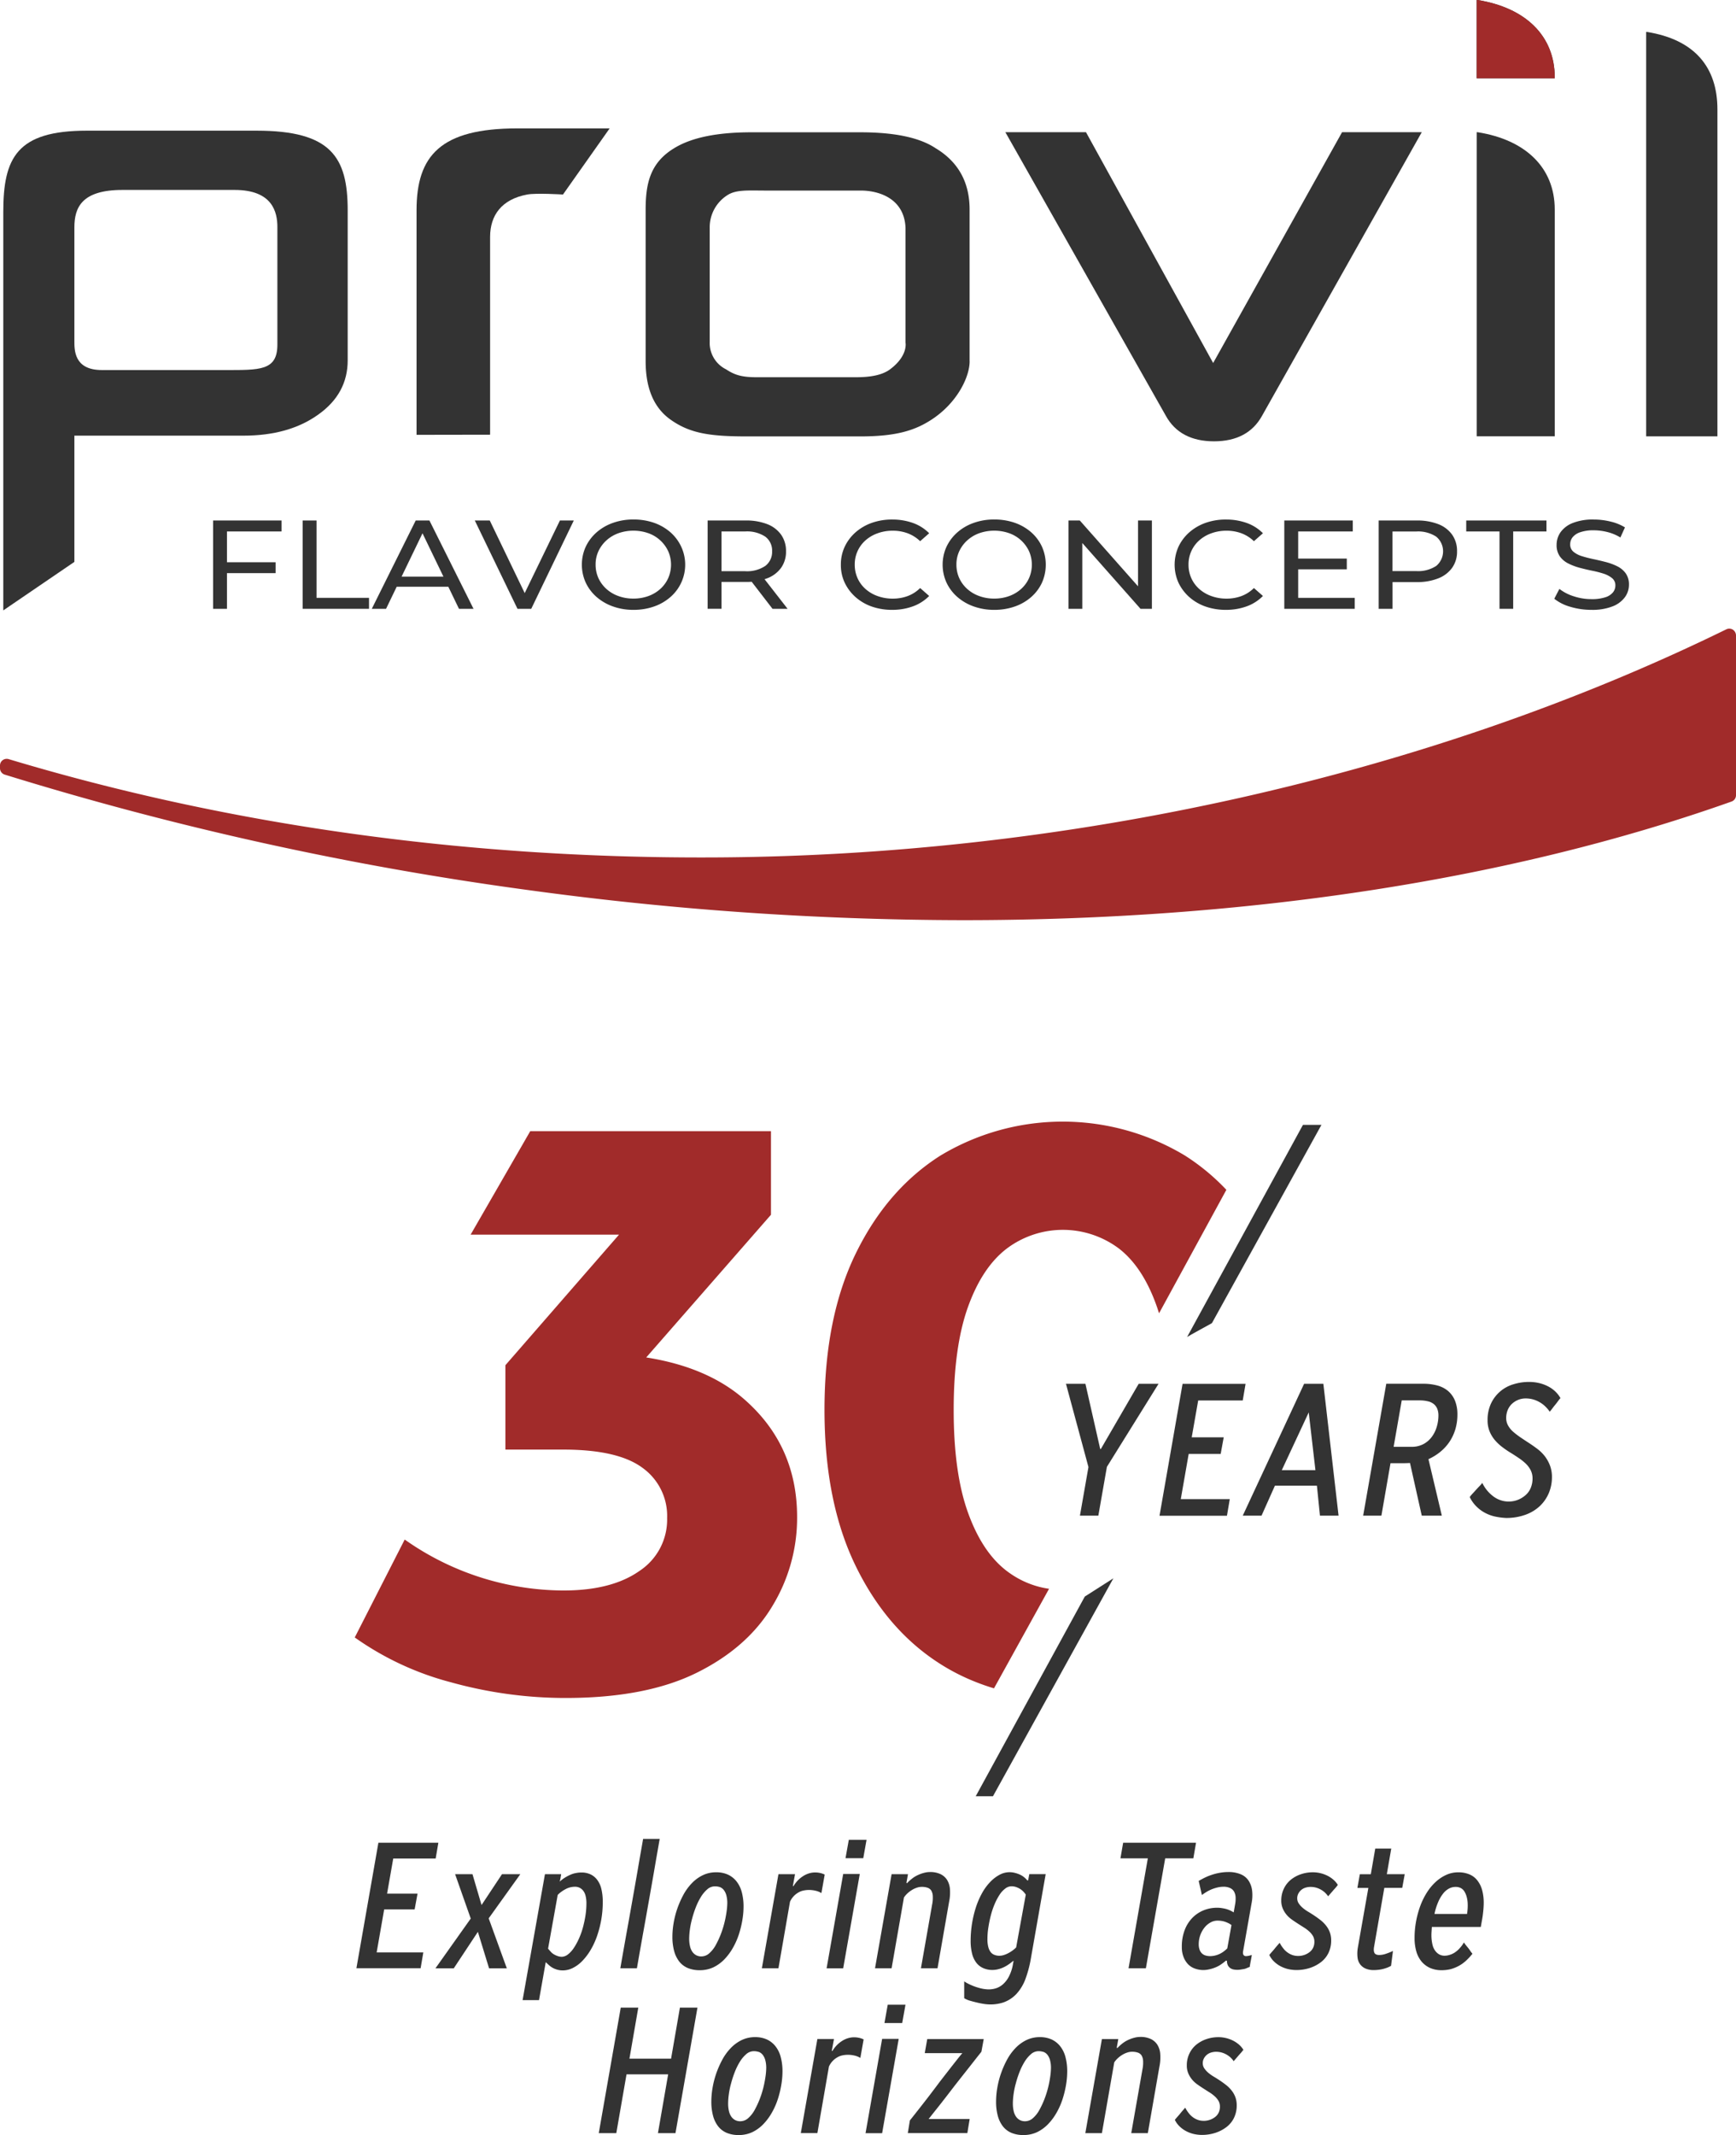 <?xml version="1.0" encoding="UTF-8"?> <svg xmlns="http://www.w3.org/2000/svg" width="417.76" height="513.69" viewBox="0 0 417.76 513.69"><g id="logo_30_years-02" data-name="logo 30 years-02" transform="translate(-93.2 -73.98)"><g id="Group_10" data-name="Group 10"><path id="Path_1" data-name="Path 1" d="M311.11,156.43V128.8c-.3-7.19-6.59-8.97-10.74-8.97H277.59c-4.32,0-7.24-.27-9.35,1.11a9.137,9.137,0,0,0-4.25,7.86v27.41a7.077,7.077,0,0,0,3.91,6.62c1.98,1.29,3.63,1.91,7.3,1.91h24.05c3.57,0,6.34-.55,8.15-1.91C311.77,159.56,311.11,156.43,311.11,156.43Zm15.43,4.46c0,3.77-2.97,9.98-9.09,14-3.99,2.62-8.49,4.09-17.18,4.09H272.76c-9.08,0-13.73-.84-18.27-4.09-4.47-3.21-5.92-8.42-5.92-14V124.4c0-6.36,1.14-11.29,6.86-14.76,4.16-2.56,10.32-3.83,18.58-3.83h26.25q12.36,0,18.09,3.83c5.47,3.28,8.18,8.22,8.18,14.77v36.48Z" fill="#333"></path><path id="Path_2" data-name="Path 2" d="M396.91,174.01c-2.26,4.09-6.13,6.15-11.57,6.15s-9.34-2.06-11.59-6.15l-38.61-68.22h19.4l30.6,55.53,31.02-55.53h19.18Zm70.43,4.31v.64H448.56V105.79h.21c11.57,1.81,18.57,8.57,18.57,18.58Zm0-85.51H448.56V73.98h.21c11.57,1.86,18.57,8.64,18.57,18.61Zm39.15,61.45v24.71H489.34V81.67h.22c11.59,1.86,16.93,8.64,16.93,18.61Z" fill="#333"></path><path id="Path_3" data-name="Path 3" d="M193.44,124.57V178.6l17.7-.03V130.99c0-5.2,2.76-9.06,8.94-10.21,2.17-.4,8.6,0,8.6,0l11.23-15.91H217.73C199.21,104.87,193.44,111.42,193.44,124.57Z" fill="#333"></path><path id="Path_4" data-name="Path 4" d="M448.77,73.98h-.21V92.81h18.78V92.6C467.34,82.62,460.34,75.84,448.77,73.98Z" fill="#a12b2a"></path><path id="Path_5" data-name="Path 5" d="M510.19,225.47a1.613,1.613,0,0,0-1.55-.08c-71.82,35.16-158.73,54.66-244.73,54.89-59.13.19-115.91-7.81-168.64-23.66a1.639,1.639,0,0,0-1.42.25,1.6,1.6,0,0,0-.65,1.29v.66a1.608,1.608,0,0,0,1.13,1.53,778.139,778.139,0,0,0,125.7,27.74,778.059,778.059,0,0,0,104.96,7.28c68.15,0,131.67-9.65,184.9-28.54a1.606,1.606,0,0,0,1.07-1.51V226.84A1.678,1.678,0,0,0,510.19,225.47Z" fill="#a12b2a"></path><path id="Path_6" data-name="Path 6" d="M154.97,105.42H114.09c-16.85,0-20.1,6.52-20.1,19.57v95.85l17.11-11.67V178.8h40.68q10.965,0,18.03-5.09c4.73-3.36,7.06-7.71,7.06-13.03V124.57C176.86,111.82,172.92,105.42,154.97,105.42Zm4.98,23.19v28.28c0,6.34-4.26,6.12-12.73,6.12H117.68c-6.7,0-6.58-4.88-6.58-7.03V128.69c0-4.73,1.72-9.01,11.55-9.01h27.01C158.81,119.68,159.95,125.04,159.95,128.61Z" fill="#333"></path><g id="Group_1" data-name="Group 1"><path id="Path_7" data-name="Path 7" d="M147.82,220.46h-3.34V199.21h16.48v2.64H147.82Zm-.34-11.2h12.04v2.61H147.48Z" fill="#333"></path><path id="Path_8" data-name="Path 8" d="M166.03,220.46V199.21h3.34v18.61H182v2.64Z" fill="#333"></path><path id="Path_9" data-name="Path 9" d="M182.67,220.46l10.57-21.25h3.3l10.61,21.25h-3.5l-9.44-19.55h1.33l-9.44,19.55Zm4.51-5.31.9-2.43h13.14l.97,2.43Z" fill="#333"></path><path id="Path_10" data-name="Path 10" d="M217.73,220.46l-10.27-21.25h3.6l9.44,19.61h-2.07l9.51-19.61h3.34l-10.24,21.25Z" fill="#333"></path><path id="Path_11" data-name="Path 11" d="M245.65,220.71a14.443,14.443,0,0,1-4.95-.82,12.132,12.132,0,0,1-3.95-2.29,10.55,10.55,0,0,1-2.6-3.45,10.452,10.452,0,0,1,0-8.62,10.655,10.655,0,0,1,2.6-3.45,11.909,11.909,0,0,1,3.94-2.29,14.437,14.437,0,0,1,4.97-.82,14.878,14.878,0,0,1,4.94.8,12.092,12.092,0,0,1,3.94,2.28,10.558,10.558,0,0,1,2.59,3.46,10.294,10.294,0,0,1-2.59,12.11,11.888,11.888,0,0,1-3.94,2.28A14.728,14.728,0,0,1,245.65,220.71Zm-.04-2.71a10.3,10.3,0,0,0,3.62-.61,8.691,8.691,0,0,0,2.87-1.71,7.867,7.867,0,0,0,1.9-2.6,8.059,8.059,0,0,0,0-6.48,8.326,8.326,0,0,0-4.77-4.33,10.957,10.957,0,0,0-7.21,0,8.7,8.7,0,0,0-2.89,1.73,8.138,8.138,0,0,0-1.92,2.6,7.511,7.511,0,0,0-.68,3.23,7.786,7.786,0,0,0,.68,3.25,8.03,8.03,0,0,0,1.92,2.6,8.617,8.617,0,0,0,2.89,1.71A10.252,10.252,0,0,0,245.61,218Z" fill="#333"></path><path id="Path_12" data-name="Path 12" d="M263.49,220.46V199.21h9.11a13.876,13.876,0,0,1,5.24.88,7.322,7.322,0,0,1,3.34,2.55,6.752,6.752,0,0,1,1.17,3.98,6.668,6.668,0,0,1-1.17,3.96,7.288,7.288,0,0,1-3.34,2.53,13.876,13.876,0,0,1-5.24.88h-7.27l1.5-1.4v7.86h-3.34Zm3.34-7.56-1.5-1.49h7.17a7.906,7.906,0,0,0,4.85-1.26,4.2,4.2,0,0,0,1.65-3.54,4.147,4.147,0,0,0-1.65-3.52,7.979,7.979,0,0,0-4.85-1.24h-7.17l1.5-1.52Zm12.27,7.56-5.94-7.71h3.57l6,7.71Z" fill="#333"></path><path id="Path_13" data-name="Path 13" d="M307.89,220.71a14.674,14.674,0,0,1-4.92-.8,11.8,11.8,0,0,1-3.9-2.28,10.876,10.876,0,0,1-2.59-3.44,9.885,9.885,0,0,1-.93-4.34,10.027,10.027,0,0,1,.93-4.34,10.655,10.655,0,0,1,2.6-3.45,12,12,0,0,1,3.92-2.28,14.428,14.428,0,0,1,4.92-.8,14.635,14.635,0,0,1,4.99.83,10.4,10.4,0,0,1,3.89,2.47l-2.17,1.91a8.829,8.829,0,0,0-3-1.9,10.224,10.224,0,0,0-3.57-.62,10.552,10.552,0,0,0-3.65.61,8.8,8.8,0,0,0-2.92,1.7,7.682,7.682,0,0,0-2.6,5.86,7.866,7.866,0,0,0,.68,3.26,7.688,7.688,0,0,0,1.92,2.6,8.8,8.8,0,0,0,2.92,1.7,10.552,10.552,0,0,0,3.65.61,10.224,10.224,0,0,0,3.57-.62,8.478,8.478,0,0,0,3-1.93l2.17,1.91a10.492,10.492,0,0,1-3.89,2.49A14.45,14.45,0,0,1,307.89,220.71Z" fill="#333"></path><path id="Path_14" data-name="Path 14" d="M332.47,220.71a14.443,14.443,0,0,1-4.95-.82,12.132,12.132,0,0,1-3.95-2.29,10.55,10.55,0,0,1-2.6-3.45,10.452,10.452,0,0,1,0-8.62,10.655,10.655,0,0,1,2.6-3.45,11.909,11.909,0,0,1,3.94-2.29,14.437,14.437,0,0,1,4.97-.82,14.878,14.878,0,0,1,4.94.8,12.092,12.092,0,0,1,3.94,2.28,10.392,10.392,0,0,1,2.58,3.46,10.673,10.673,0,0,1,0,8.67,10.419,10.419,0,0,1-2.58,3.44,11.888,11.888,0,0,1-3.94,2.28A14.686,14.686,0,0,1,332.47,220.71Zm-.03-2.71a10.3,10.3,0,0,0,3.62-.61,8.691,8.691,0,0,0,2.87-1.71,7.867,7.867,0,0,0,1.9-2.6,8.059,8.059,0,0,0,0-6.48,8.326,8.326,0,0,0-4.77-4.33,10.957,10.957,0,0,0-7.21,0,8.7,8.7,0,0,0-2.89,1.73,8.138,8.138,0,0,0-1.92,2.6,7.511,7.511,0,0,0-.68,3.23,7.786,7.786,0,0,0,.68,3.25,7.888,7.888,0,0,0,1.92,2.6,8.617,8.617,0,0,0,2.89,1.71A10.213,10.213,0,0,0,332.44,218Z" fill="#333"></path><path id="Path_15" data-name="Path 15" d="M350.32,220.46V199.21h2.73l15.44,17.45h-1.43V199.21h3.34v21.25h-2.74l-15.44-17.45h1.43v17.45Z" fill="#333"></path><path id="Path_16" data-name="Path 16" d="M388.21,220.71a14.674,14.674,0,0,1-4.92-.8,11.8,11.8,0,0,1-3.9-2.28,10.876,10.876,0,0,1-2.59-3.44,10.592,10.592,0,0,1,0-8.68,10.655,10.655,0,0,1,2.6-3.45,12,12,0,0,1,3.92-2.28,14.428,14.428,0,0,1,4.92-.8,14.635,14.635,0,0,1,4.99.83,10.4,10.4,0,0,1,3.89,2.47l-2.17,1.91a8.829,8.829,0,0,0-3-1.9,10.224,10.224,0,0,0-3.57-.62,10.552,10.552,0,0,0-3.65.61,8.8,8.8,0,0,0-2.92,1.7,7.682,7.682,0,0,0-2.6,5.86,7.866,7.866,0,0,0,.68,3.26,7.688,7.688,0,0,0,1.92,2.6,8.8,8.8,0,0,0,2.92,1.7,10.552,10.552,0,0,0,3.65.61,10.224,10.224,0,0,0,3.57-.62,8.478,8.478,0,0,0,3-1.93l2.17,1.91a10.492,10.492,0,0,1-3.89,2.49A14.45,14.45,0,0,1,388.21,220.71Z" fill="#333"></path><path id="Path_17" data-name="Path 17" d="M405.59,217.82H419.2v2.64H402.26V199.21h16.48v2.64H405.6v15.97Zm-.3-9.44H417.3v2.58H405.29Z" fill="#333"></path><path id="Path_18" data-name="Path 18" d="M424.97,220.46V199.21h9.11a13.876,13.876,0,0,1,5.24.88,7.322,7.322,0,0,1,3.34,2.55,6.752,6.752,0,0,1,1.17,3.98,6.668,6.668,0,0,1-1.17,3.96,7.46,7.46,0,0,1-3.34,2.55,13.665,13.665,0,0,1-5.24.9h-7.27l1.5-1.43v7.86h-3.34Zm3.33-7.56-1.5-1.52h7.17a7.979,7.979,0,0,0,4.85-1.24,4.58,4.58,0,0,0,0-7.04,7.979,7.979,0,0,0-4.85-1.24H426.8l1.5-1.52Z" fill="#333"></path><path id="Path_19" data-name="Path 19" d="M454.05,220.46V201.85h-8.01v-2.64h19.31v2.64h-8.01v18.61Z" fill="#333"></path><path id="Path_20" data-name="Path 20" d="M476.17,220.71a17.522,17.522,0,0,1-5.1-.74,10.939,10.939,0,0,1-3.84-1.93l1.23-2.37a10.965,10.965,0,0,0,3.4,1.76,13.5,13.5,0,0,0,4.3.7,10.353,10.353,0,0,0,3.3-.43,3.865,3.865,0,0,0,1.87-1.17,2.622,2.622,0,0,0,.6-1.68,2.194,2.194,0,0,0-.78-1.76,6.173,6.173,0,0,0-2.03-1.08,24.368,24.368,0,0,0-2.75-.71c-1-.2-2.01-.44-3.02-.71a13.967,13.967,0,0,1-2.77-1.05,5.533,5.533,0,0,1-2.02-1.71,4.666,4.666,0,0,1-.77-2.78,5.246,5.246,0,0,1,.95-3.02,6.483,6.483,0,0,1,2.94-2.22,13.063,13.063,0,0,1,5.05-.83,16.79,16.79,0,0,1,4.04.49,11.724,11.724,0,0,1,3.47,1.4l-1.1,2.43a11.1,11.1,0,0,0-3.17-1.32,13.7,13.7,0,0,0-3.24-.41,9.592,9.592,0,0,0-3.24.46,3.932,3.932,0,0,0-1.85,1.21,2.713,2.713,0,0,0-.58,1.7,2.227,2.227,0,0,0,.78,1.79,5.8,5.8,0,0,0,2.03,1.06c.83.26,1.75.5,2.75.71s2.01.45,3.02.71a13.944,13.944,0,0,1,2.77,1.03,5.508,5.508,0,0,1,2.02,1.7,4.568,4.568,0,0,1,.77,2.73,5.08,5.08,0,0,1-.97,2.99,6.647,6.647,0,0,1-2.99,2.22A13.364,13.364,0,0,1,476.17,220.71Z" fill="#333"></path></g><g id="Group_5" data-name="Group 5"><g id="Group_4" data-name="Group 4"><g id="Group_3" data-name="Group 3"><g id="Group_2" data-name="Group 2"><path id="Path_21" data-name="Path 21" d="M272.34,410.68q-8.88-7.785-23.63-10.1l30.02-34.33V346.14H220.8l-14.35,24.9h35.71l-27.34,31.41v20.3h13.93q13.17,0,19.08,4.4a14.241,14.241,0,0,1,5.91,12.07,14.793,14.793,0,0,1-6.68,12.74q-6.675,4.7-18.31,4.69a66.612,66.612,0,0,1-38.16-12.26l-12.02,23.56a71.238,71.238,0,0,0,23.27,10.82,102.908,102.908,0,0,0,27.47,3.74q19.26,0,31.48-6.03t18.22-15.99a40.763,40.763,0,0,0,6.01-21.45Q285.035,421.79,272.34,410.68Z" fill="#a12b2a"></path></g><path id="Path_22" data-name="Path 22" d="M378.31,351.98a57.073,57.073,0,0,0-58.75,0q-12.87,8.145-20.41,23.56t-7.54,37.64q0,22.215,7.54,37.64t20.41,23.56a50.046,50.046,0,0,0,6.66,3.54c1.23.54,2.48,1.03,3.75,1.48.8.28,1.61.55,2.43.79l13.25-23.95a20.9,20.9,0,0,1-3.6-.83,21.834,21.834,0,0,1-3.7-1.59,22.984,22.984,0,0,1-2.87-1.86q-5.91-4.5-9.35-14.08t-3.43-24.71q0-15.12,3.43-24.71,3.435-9.57,9.35-14.08a22.483,22.483,0,0,1,26.99,0q5.82,4.5,9.16,14.08c.17.49.33.99.49,1.5l16.2-29.71A51.945,51.945,0,0,0,378.31,351.98Z" fill="#a12b2a"></path></g></g></g><g id="Group_6" data-name="Group 6"><path id="Path_23" data-name="Path 23" d="M378.86,395.68l.01-.03C378.83,395.68,378.82,395.7,378.86,395.68Z" fill="#333"></path><path id="Path_24" data-name="Path 24" d="M378.87,395.66c.45-.31,5.97-3.33,5.97-3.33l26.36-47.71h-4.45Z" fill="#333"></path><path id="Path_25" data-name="Path 25" d="M325.88,510.04l.01-.03C325.86,510.04,325.84,510.05,325.88,510.04Z" fill="#333"></path></g><g id="Group_7" data-name="Group 7"><path id="Path_26" data-name="Path 26" d="M361.13,453.72l-6.88,4.39L328,506.16h4.15Z" fill="#333"></path></g><g id="Group_8" data-name="Group 8"><path id="Path_27" data-name="Path 27" d="M184.26,517.34h14.43l-.65,3.8H187.83l-1.48,8.44h7.33l-.7,3.8h-7.33l-1.81,10.35h11.23l-.65,3.8H178.97Z" fill="#333"></path><path id="Path_28" data-name="Path 28" d="M208.2,538.78l-5.8,8.77h-4.41l8.49-11.97-3.76-10.67h4.18l2.18,7.42,4.92-7.42h4.41l-7.61,10.62,4.36,12.02h-4.27Z" fill="#333"></path><path id="Path_29" data-name="Path 29" d="M218.96,555.2l5.38-30.29h3.9a2.4,2.4,0,0,1-.05.33c-.03.15-.06.33-.09.53a4.232,4.232,0,0,1-.12.56,1.458,1.458,0,0,0-.07.35,7.841,7.841,0,0,1,1.28-.97,10.869,10.869,0,0,1,1.35-.7,5.787,5.787,0,0,1,1.32-.39,6.857,6.857,0,0,1,1.25-.12,5.093,5.093,0,0,1,2.13.42,4.308,4.308,0,0,1,1.62,1.28,5.771,5.771,0,0,1,1.04,2.2,12.987,12.987,0,0,1,.35,3.2,24.337,24.337,0,0,1-.37,4.31,25.228,25.228,0,0,1-1.02,3.92,18.345,18.345,0,0,1-1.55,3.34,14.176,14.176,0,0,1-1.97,2.6,8.435,8.435,0,0,1-2.27,1.69,5.442,5.442,0,0,1-2.46.6,4.911,4.911,0,0,1-1.16-.14,5.075,5.075,0,0,1-1.07-.39,4.61,4.61,0,0,1-.95-.63c-.29-.25-.6-.53-.9-.83l-1.62,9.14h-3.95Zm10.95-11.02a6.51,6.51,0,0,0,1.37-1.51,15.3,15.3,0,0,0,1.21-2.2,17.861,17.861,0,0,0,.97-2.69,26.961,26.961,0,0,0,.63-2.92,19.609,19.609,0,0,0,.23-2.9,7.333,7.333,0,0,0-.19-1.79,3.209,3.209,0,0,0-.56-1.25,2.423,2.423,0,0,0-2.04-.99,4.688,4.688,0,0,0-1.11.14,4.545,4.545,0,0,0-1.09.42,7.551,7.551,0,0,0-1.02.63,6.642,6.642,0,0,0-.9.77l-2.32,12.94c.22.25.43.5.65.74a2.951,2.951,0,0,0,.77.63,4.892,4.892,0,0,0,.93.42,3.08,3.08,0,0,0,1,.16A2.557,2.557,0,0,0,229.91,544.18Z" fill="#333"></path><path id="Path_30" data-name="Path 30" d="M242.48,547.54c.09-.59.22-1.3.37-2.13s.32-1.76.49-2.78.36-2.11.58-3.27.43-2.36.65-3.6.44-2.5.67-3.78.46-2.54.67-3.78.42-2.44.63-3.6.39-2.25.56-3.27.33-1.95.49-2.78.28-1.55.37-2.13h3.99c-.09.59-.22,1.3-.37,2.13s-.32,1.76-.49,2.78-.36,2.11-.56,3.27-.41,2.36-.63,3.6-.44,2.5-.67,3.78-.46,2.54-.67,3.78-.43,2.44-.65,3.6-.41,2.25-.58,3.27-.33,1.95-.49,2.78-.28,1.55-.37,2.13Z" fill="#333"></path><path id="Path_31" data-name="Path 31" d="M261.6,548.01a7.4,7.4,0,0,1-2.85-.51,5.2,5.2,0,0,1-2.07-1.55,7.072,7.072,0,0,1-1.25-2.55,12.909,12.909,0,0,1-.42-3.46,19.524,19.524,0,0,1,.28-3.2,21.52,21.52,0,0,1,.86-3.43,22.653,22.653,0,0,1,1.44-3.32,12.8,12.8,0,0,1,2.02-2.83,9.205,9.205,0,0,1,2.64-1.97,7.327,7.327,0,0,1,3.29-.74,6.708,6.708,0,0,1,2.83.56,5.668,5.668,0,0,1,2.06,1.62,7.054,7.054,0,0,1,1.28,2.62,13.281,13.281,0,0,1,.42,3.46,19.524,19.524,0,0,1-.28,3.2,23.76,23.76,0,0,1-.83,3.43,17.368,17.368,0,0,1-1.44,3.27,13.71,13.71,0,0,1-2.04,2.76,9.4,9.4,0,0,1-2.64,1.93A7.664,7.664,0,0,1,261.6,548.01Zm3.66-20.18a2.792,2.792,0,0,0-1.86.72,7.821,7.821,0,0,0-1.53,1.83,15.313,15.313,0,0,0-1.23,2.5,24.94,24.94,0,0,0-.9,2.78,19.018,19.018,0,0,0-.53,2.62,15.889,15.889,0,0,0-.16,2.06,8.124,8.124,0,0,0,.19,1.88,3.84,3.84,0,0,0,.56,1.34,2.665,2.665,0,0,0,.91.83,2.551,2.551,0,0,0,1.28.3,2.833,2.833,0,0,0,1.88-.74,7.206,7.206,0,0,0,1.51-1.88,21.7,21.7,0,0,0,1.21-2.55,24.133,24.133,0,0,0,.91-2.81,26.748,26.748,0,0,0,.53-2.67,16.076,16.076,0,0,0,.19-2.16,7.077,7.077,0,0,0-.19-1.74,3.762,3.762,0,0,0-.56-1.3,2.272,2.272,0,0,0-.93-.79A3.817,3.817,0,0,0,265.26,527.83Z" fill="#333"></path><path id="Path_32" data-name="Path 32" d="M284,527.74l.14.05a7.606,7.606,0,0,1,1.11-1.44,7.164,7.164,0,0,1,1.28-1.02,5.574,5.574,0,0,1,1.39-.63,5.036,5.036,0,0,1,1.42-.21,5.76,5.76,0,0,1,1.18.12,4.807,4.807,0,0,1,1.14.39l-.79,4.45a4.818,4.818,0,0,0-1.39-.56,7.108,7.108,0,0,0-1.58-.19,6.72,6.72,0,0,0-1.35.14,4.018,4.018,0,0,0-1.25.49,4.825,4.825,0,0,0-1.99,2.2l-2.78,16.01h-3.99l3.99-22.64h3.99Z" fill="#333"></path><path id="Path_33" data-name="Path 33" d="M296.11,524.86h3.99l-3.99,22.69h-3.99Zm1.35-8.21h4.27l-.79,4.41h-4.27Z" fill="#333"></path><path id="Path_34" data-name="Path 34" d="M311.33,526.99l.14.09a9.935,9.935,0,0,1,1.28-1.16,6.9,6.9,0,0,1,1.39-.83,8.27,8.27,0,0,1,1.44-.51,5.708,5.708,0,0,1,1.37-.19,5.827,5.827,0,0,1,2.55.49,3.873,3.873,0,0,1,1.6,1.39,4.86,4.86,0,0,1,.7,2.25,11.1,11.1,0,0,1-.21,3.06l-2.78,15.96h-3.99l2.69-15.31a8.141,8.141,0,0,0,.16-2.09,2.869,2.869,0,0,0-.37-1.3,1.714,1.714,0,0,0-.88-.67,4.21,4.21,0,0,0-1.42-.21,3.584,3.584,0,0,0-1.14.19,5.432,5.432,0,0,0-1.16.53,6.553,6.553,0,0,0-1.09.81,5.656,5.656,0,0,0-.88,1.02l-2.97,17.03h-3.99l3.99-22.64h3.94Z" fill="#333"></path><path id="Path_35" data-name="Path 35" d="M341.3,545.04a27.746,27.746,0,0,1-1.28,4.94,10.9,10.9,0,0,1-2.16,3.67,7.911,7.911,0,0,1-3.25,2.13,10.045,10.045,0,0,1-4.55.35c-.25-.03-.56-.09-.93-.16s-.78-.17-1.23-.28-.9-.23-1.37-.37a5.432,5.432,0,0,1-1.3-.58V550.7a10.313,10.313,0,0,0,1.34.74,14.116,14.116,0,0,0,1.37.56c.45.15.9.29,1.34.39a8.825,8.825,0,0,0,1.32.21,5.886,5.886,0,0,0,2.11-.19,4.775,4.775,0,0,0,1.83-1,6.421,6.421,0,0,0,1.46-1.9,10.357,10.357,0,0,0,.95-2.85c.03-.19.05-.32.07-.42a2.032,2.032,0,0,1,.12-.42h-.19a10.944,10.944,0,0,1-1.3.97,7.5,7.5,0,0,1-1.28.67,6.915,6.915,0,0,1-1.21.37,5.665,5.665,0,0,1-1.14.12,5.436,5.436,0,0,1-2.2-.44,4.259,4.259,0,0,1-1.67-1.3,5.882,5.882,0,0,1-1.02-2.18,12.451,12.451,0,0,1-.35-3.13,26.433,26.433,0,0,1,1.3-8.12,19.137,19.137,0,0,1,1.46-3.34,12.491,12.491,0,0,1,1.93-2.64,8.973,8.973,0,0,1,2.25-1.74,5.041,5.041,0,0,1,3.62-.49,7.584,7.584,0,0,1,1.14.37,4.689,4.689,0,0,1,1.04.6,5.388,5.388,0,0,1,.91.88l.19-.05.28-1.48h3.94Zm-7.61-.51a3.462,3.462,0,0,0,1.04-.16,6.365,6.365,0,0,0,1.07-.44,7.548,7.548,0,0,0,1.02-.63,6.732,6.732,0,0,0,.91-.77l2.32-12.71a5.345,5.345,0,0,0-.65-.79,4.017,4.017,0,0,0-.81-.63,4.892,4.892,0,0,0-.93-.42,3.376,3.376,0,0,0-1.09-.16,2.446,2.446,0,0,0-1.48.56,5.786,5.786,0,0,0-1.37,1.51,14.087,14.087,0,0,0-1.16,2.2,18.864,18.864,0,0,0-.91,2.69,28.5,28.5,0,0,0-.6,2.92,17.673,17.673,0,0,0-.23,2.83,7.282,7.282,0,0,0,.19,1.81,3.487,3.487,0,0,0,.53,1.23,2.052,2.052,0,0,0,.9.72A3.131,3.131,0,0,0,333.69,544.53Z" fill="#333"></path><path id="Path_36" data-name="Path 36" d="M368.95,547.54h-4.17l4.64-26.44h-6.59l.65-3.76h17.54l-.65,3.76H373.6Z" fill="#333"></path><path id="Path_37" data-name="Path 37" d="M381.66,526.53a19.911,19.911,0,0,1,1.92-1,14.575,14.575,0,0,1,1.81-.65,13.246,13.246,0,0,1,1.74-.37,11.456,11.456,0,0,1,1.62-.12,7.438,7.438,0,0,1,3.08.56,4.205,4.205,0,0,1,1.88,1.58,5.656,5.656,0,0,1,.81,2.37,9.736,9.736,0,0,1-.12,2.92l-2.04,11.55a2.374,2.374,0,0,0-.05.44,1,1,0,0,0,.07.39.675.675,0,0,0,.23.3.718.718,0,0,0,.44.12,3.066,3.066,0,0,0,.6-.07,7.185,7.185,0,0,0,.79-.21c-.09.59-.18,1.06-.25,1.42s-.16.84-.25,1.46c-.25.09-.5.19-.74.3a3,3,0,0,1-.79.23c-.28.05-.53.08-.77.12a4.683,4.683,0,0,1-1.6-.04,1.98,1.98,0,0,1-.81-.35,1.846,1.846,0,0,1-.56-.67,2.37,2.37,0,0,1-.21-1.07.563.563,0,0,1-.23-.05,11.611,11.611,0,0,1-1.53,1.14,7.366,7.366,0,0,1-1.44.67,9.267,9.267,0,0,1-1.32.35,6.145,6.145,0,0,1-1.14.12,6.074,6.074,0,0,1-2.04-.35,4.265,4.265,0,0,1-1.65-1.04,5.218,5.218,0,0,1-1.09-1.74,6.369,6.369,0,0,1-.42-2.39,11.1,11.1,0,0,1,.7-4.13,8.537,8.537,0,0,1,1.88-2.95,8.005,8.005,0,0,1,2.71-1.79,8.61,8.61,0,0,1,3.25-.6,6.614,6.614,0,0,1,.97.07c.34.05.67.11,1,.19a6.17,6.17,0,0,1,.97.33,7.474,7.474,0,0,1,1,.53l.37-2.09a7.188,7.188,0,0,0,.09-1.58,3.124,3.124,0,0,0-.35-1.3,2.092,2.092,0,0,0-.95-.88,3.684,3.684,0,0,0-1.67-.32,6.136,6.136,0,0,0-1.25.14,10.281,10.281,0,0,0-1.32.39,8.836,8.836,0,0,0-1.32.63,12.9,12.9,0,0,0-1.25.83Zm7.89,10.62a4.675,4.675,0,0,0-.74-.46,8.153,8.153,0,0,0-.79-.33,4.918,4.918,0,0,0-.88-.21,6.068,6.068,0,0,0-.97-.07,3.374,3.374,0,0,0-1.62.42,4.868,4.868,0,0,0-1.42,1.16,6.409,6.409,0,0,0-1.46,4.13,3.611,3.611,0,0,0,.19,1.23,2.3,2.3,0,0,0,.51.88,2.083,2.083,0,0,0,.83.53,3.615,3.615,0,0,0,1.21.19,4.986,4.986,0,0,0,1.09-.12,5.573,5.573,0,0,0,1.07-.35,5.807,5.807,0,0,0,1.04-.6,8.056,8.056,0,0,0,.93-.79Z" fill="#333"></path><path id="Path_38" data-name="Path 38" d="M403.14,547.73a7.616,7.616,0,0,1-1.83-.7,6.967,6.967,0,0,1-1.55-1.14,5.5,5.5,0,0,1-1.11-1.55,3.024,3.024,0,0,0,.23-.28c.12-.15.27-.32.44-.51s.36-.4.56-.65.39-.48.58-.7.34-.39.46-.53.2-.22.23-.25a8.149,8.149,0,0,0,.91,1.39,4.789,4.789,0,0,0,1.07,1,4.451,4.451,0,0,0,1.18.58,4.35,4.35,0,0,0,1.25.19,4.445,4.445,0,0,0,1.62-.28,4.342,4.342,0,0,0,1.28-.74,2.925,2.925,0,0,0,.79-1.07,3.275,3.275,0,0,0,.25-1.3,2.83,2.83,0,0,0-.32-1.37,4.575,4.575,0,0,0-.9-1.11,8.277,8.277,0,0,0-1.28-.97c-.46-.29-.95-.6-1.46-.93s-1.01-.66-1.48-1a6.529,6.529,0,0,1-1.28-1.18,5.92,5.92,0,0,1-.9-1.49,4.776,4.776,0,0,1-.35-1.88,6.462,6.462,0,0,1,.65-2.92,6.193,6.193,0,0,1,1.69-2.13,7.875,7.875,0,0,1,2.41-1.3,8.774,8.774,0,0,1,2.85-.46,7.791,7.791,0,0,1,1.81.21,7.907,7.907,0,0,1,1.67.6,7.044,7.044,0,0,1,1.44.95,5.577,5.577,0,0,1,1.11,1.3c-.03,0-.1.08-.21.23a5.32,5.32,0,0,1-.42.51c-.17.19-.36.39-.56.63s-.39.45-.56.65-.31.36-.42.49a.592.592,0,0,0-.16.23,5.652,5.652,0,0,0-.9-1.02,5.417,5.417,0,0,0-1.04-.7,5.033,5.033,0,0,0-1.11-.42,4.911,4.911,0,0,0-1.16-.14,4.112,4.112,0,0,0-1.35.21,2.846,2.846,0,0,0-1.67,1.48,2.325,2.325,0,0,0-.23,1.04,2.185,2.185,0,0,0,.37,1.25,5.305,5.305,0,0,0,.93,1.04,9.264,9.264,0,0,0,1.3.93c.49.29,1,.61,1.51.95s1,.7,1.48,1.07a7.863,7.863,0,0,1,1.3,1.28,5.934,5.934,0,0,1,.93,1.6,5.588,5.588,0,0,1,.35,2.04,6.814,6.814,0,0,1-.63,2.95,6.145,6.145,0,0,1-1.79,2.23,8.957,8.957,0,0,1-2.69,1.42,10.491,10.491,0,0,1-3.34.51A9.272,9.272,0,0,1,403.14,547.73Z" fill="#333"></path><path id="Path_39" data-name="Path 39" d="M420.44,524.91h2.64l1.07-6.17H428l-1.07,6.17h4.31l-.6,3.29h-4.31l-2.46,14.15a3.781,3.781,0,0,0-.07.86,1.676,1.676,0,0,0,.16.65.814.814,0,0,0,.44.37,1.937,1.937,0,0,0,.72.12,5.037,5.037,0,0,0,1.62-.3,15.712,15.712,0,0,0,1.67-.67l-.46,3.57a5.879,5.879,0,0,1-1.04.49,9.022,9.022,0,0,1-1.14.33,8.809,8.809,0,0,1-1.04.16c-.32.03-.64.05-.95.05a4.876,4.876,0,0,1-1.92-.35,3.225,3.225,0,0,1-1.32-1,3.32,3.32,0,0,1-.65-1.65,8.192,8.192,0,0,1,.05-2.3l2.55-14.47h-2.64Z" fill="#333"></path><path id="Path_40" data-name="Path 40" d="M440.11,548.01a6.831,6.831,0,0,1-2.74-.53,5.783,5.783,0,0,1-2.04-1.51,6.678,6.678,0,0,1-1.28-2.41,11.392,11.392,0,0,1-.44-3.29,21.667,21.667,0,0,1,.37-4.06A23.167,23.167,0,0,1,435,532.5a16.96,16.96,0,0,1,1.6-3.22,12.536,12.536,0,0,1,2.13-2.55,9.648,9.648,0,0,1,2.53-1.67,6.881,6.881,0,0,1,2.83-.6,6.729,6.729,0,0,1,2.71.49,4.742,4.742,0,0,1,1.9,1.44,6.484,6.484,0,0,1,1.16,2.32,11.451,11.451,0,0,1,.39,3.13c0,.37-.02.78-.05,1.23s-.08.92-.14,1.42-.14,1-.23,1.51-.19,1.04-.28,1.6H437.77c-.03.4-.06.86-.09,1.37a11.167,11.167,0,0,0,.02,1.53,10.293,10.293,0,0,0,.25,1.49,3.931,3.931,0,0,0,.58,1.28,3.127,3.127,0,0,0,.95.9,2.582,2.582,0,0,0,1.39.35,4.051,4.051,0,0,0,1.16-.19,4.558,4.558,0,0,0,1.25-.58,6.059,6.059,0,0,0,1.18-1.02,7.993,7.993,0,0,0,1.04-1.42.82.82,0,0,0,.14.25c.09.14.22.3.37.49s.32.39.49.6.33.43.46.63.26.37.37.51.18.22.21.26a14.712,14.712,0,0,1-1.55,1.67,8.7,8.7,0,0,1-1.74,1.25,9.115,9.115,0,0,1-1.97.79A9.233,9.233,0,0,1,440.11,548.01Zm3.34-20.04a3.36,3.36,0,0,0-1.55.39,4.524,4.524,0,0,0-1.42,1.21,8.892,8.892,0,0,0-1.18,2.02,14.427,14.427,0,0,0-.9,2.88h7.84c.06-.4.11-.83.14-1.3a11.211,11.211,0,0,0,0-1.42,7.078,7.078,0,0,0-.23-1.39,4.826,4.826,0,0,0-.51-1.23,2.29,2.29,0,0,0-.86-.86A2.7,2.7,0,0,0,443.45,527.97Z" fill="#333"></path><path id="Path_41" data-name="Path 41" d="M253.99,573.06H243.97l-2.46,14.15h-4.22l5.29-30.2h4.22l-2.13,12.29h10.02l2.13-12.29h4.22l-5.29,30.2h-4.22Z" fill="#333"></path><path id="Path_42" data-name="Path 42" d="M270.97,587.67a7.4,7.4,0,0,1-2.85-.51,5.2,5.2,0,0,1-2.07-1.55,7.072,7.072,0,0,1-1.25-2.55,12.909,12.909,0,0,1-.42-3.46,19.524,19.524,0,0,1,.28-3.2,21.522,21.522,0,0,1,.86-3.43,22.653,22.653,0,0,1,1.44-3.32,12.8,12.8,0,0,1,2.02-2.83,9.205,9.205,0,0,1,2.64-1.97,7.327,7.327,0,0,1,3.29-.74,6.708,6.708,0,0,1,2.83.56,5.668,5.668,0,0,1,2.06,1.62,7.054,7.054,0,0,1,1.28,2.62,13.281,13.281,0,0,1,.42,3.46,19.524,19.524,0,0,1-.28,3.2,23.76,23.76,0,0,1-.83,3.43,17.368,17.368,0,0,1-1.44,3.27,13.71,13.71,0,0,1-2.04,2.76,9.4,9.4,0,0,1-2.64,1.93A7.663,7.663,0,0,1,270.97,587.67Zm3.66-20.18a2.792,2.792,0,0,0-1.86.72,7.821,7.821,0,0,0-1.53,1.83,15.313,15.313,0,0,0-1.23,2.5,24.94,24.94,0,0,0-.9,2.78,19.018,19.018,0,0,0-.53,2.62,15.889,15.889,0,0,0-.16,2.06,8.124,8.124,0,0,0,.19,1.88,3.84,3.84,0,0,0,.56,1.34,2.665,2.665,0,0,0,.91.83,2.551,2.551,0,0,0,1.28.3,2.833,2.833,0,0,0,1.88-.74,7.206,7.206,0,0,0,1.51-1.88,21.7,21.7,0,0,0,1.21-2.55,24.133,24.133,0,0,0,.91-2.81,26.748,26.748,0,0,0,.53-2.67,16.076,16.076,0,0,0,.19-2.16,7.077,7.077,0,0,0-.19-1.74,3.762,3.762,0,0,0-.56-1.3,2.272,2.272,0,0,0-.93-.79A4.037,4.037,0,0,0,274.63,567.49Z" fill="#333"></path><path id="Path_43" data-name="Path 43" d="M293.37,567.4l.14.05a7.606,7.606,0,0,1,1.11-1.44,7.164,7.164,0,0,1,1.28-1.02,5.574,5.574,0,0,1,1.39-.63,5.036,5.036,0,0,1,1.42-.21,5.76,5.76,0,0,1,1.18.12,4.807,4.807,0,0,1,1.14.39l-.79,4.45a4.818,4.818,0,0,0-1.39-.56,7.108,7.108,0,0,0-1.58-.19,6.72,6.72,0,0,0-1.35.14,4.018,4.018,0,0,0-1.25.49,4.825,4.825,0,0,0-1.99,2.2L289.9,587.2h-3.99l3.99-22.64h3.99Z" fill="#333"></path><path id="Path_44" data-name="Path 44" d="M305.48,564.53h3.99l-3.99,22.69h-3.99Zm1.35-8.22h4.27l-.79,4.41h-4.27Z" fill="#333"></path><path id="Path_45" data-name="Path 45" d="M312.16,584.15c.28-.34.64-.8,1.09-1.37s.95-1.21,1.51-1.92,1.15-1.48,1.79-2.3,1.28-1.66,1.92-2.53,1.29-1.71,1.93-2.53,1.23-1.58,1.79-2.3,1.06-1.35,1.51-1.92.81-1.01,1.09-1.32h-9.05l.6-3.39h13.59l-.56,3.06c-.28.34-.64.8-1.09,1.37s-.96,1.22-1.53,1.95-1.18,1.5-1.83,2.32-1.3,1.65-1.95,2.48-1.29,1.67-1.92,2.5-1.24,1.61-1.81,2.32-1.08,1.35-1.53,1.92-.8,1.01-1.04,1.32h9.88l-.56,3.39H311.66Z" fill="#333"></path><path id="Path_46" data-name="Path 46" d="M339.49,587.67a7.4,7.4,0,0,1-2.85-.51,5.2,5.2,0,0,1-2.07-1.55,7.072,7.072,0,0,1-1.25-2.55,12.909,12.909,0,0,1-.42-3.46,19.524,19.524,0,0,1,.28-3.2,21.522,21.522,0,0,1,.86-3.43,22.653,22.653,0,0,1,1.44-3.32,12.8,12.8,0,0,1,2.02-2.83,9.205,9.205,0,0,1,2.64-1.97,7.327,7.327,0,0,1,3.29-.74,6.708,6.708,0,0,1,2.83.56,5.668,5.668,0,0,1,2.06,1.62,7.054,7.054,0,0,1,1.28,2.62,13.281,13.281,0,0,1,.42,3.46,19.524,19.524,0,0,1-.28,3.2,23.76,23.76,0,0,1-.83,3.43,17.368,17.368,0,0,1-1.44,3.27,13.71,13.71,0,0,1-2.04,2.76,9.4,9.4,0,0,1-2.64,1.93A7.663,7.663,0,0,1,339.49,587.67Zm3.66-20.18a2.792,2.792,0,0,0-1.86.72,7.821,7.821,0,0,0-1.53,1.83,15.313,15.313,0,0,0-1.23,2.5,24.94,24.94,0,0,0-.9,2.78,19.018,19.018,0,0,0-.53,2.62,15.889,15.889,0,0,0-.16,2.06,8.124,8.124,0,0,0,.19,1.88,3.84,3.84,0,0,0,.56,1.34,2.665,2.665,0,0,0,.91.83,2.551,2.551,0,0,0,1.28.3,2.833,2.833,0,0,0,1.88-.74,7.206,7.206,0,0,0,1.51-1.88,21.7,21.7,0,0,0,1.21-2.55,24.133,24.133,0,0,0,.91-2.81,26.748,26.748,0,0,0,.53-2.67,16.076,16.076,0,0,0,.19-2.16,7.077,7.077,0,0,0-.19-1.74,3.762,3.762,0,0,0-.56-1.3,2.272,2.272,0,0,0-.93-.79A4.037,4.037,0,0,0,343.15,567.49Z" fill="#333"></path><path id="Path_47" data-name="Path 47" d="M361.94,566.66l.14.09a9.935,9.935,0,0,1,1.28-1.16,6.9,6.9,0,0,1,1.39-.83,8.27,8.27,0,0,1,1.44-.51,5.708,5.708,0,0,1,1.37-.19,5.827,5.827,0,0,1,2.55.49,3.873,3.873,0,0,1,1.6,1.39,4.86,4.86,0,0,1,.7,2.25,11.1,11.1,0,0,1-.21,3.06l-2.78,15.96h-3.99l2.69-15.31a8.141,8.141,0,0,0,.16-2.09,2.869,2.869,0,0,0-.37-1.3,1.714,1.714,0,0,0-.88-.67,4.21,4.21,0,0,0-1.42-.21,3.584,3.584,0,0,0-1.14.19,5.432,5.432,0,0,0-1.16.53,6.553,6.553,0,0,0-1.09.81,5.656,5.656,0,0,0-.88,1.02l-2.97,17.03h-3.99l3.99-22.64h3.94Z" fill="#333"></path><path id="Path_48" data-name="Path 48" d="M380.41,587.4a7.616,7.616,0,0,1-1.83-.7,6.967,6.967,0,0,1-1.55-1.14,5.5,5.5,0,0,1-1.11-1.55,3.024,3.024,0,0,0,.23-.28c.12-.15.27-.32.44-.51s.36-.4.56-.65.39-.48.58-.7.34-.39.46-.53.2-.22.23-.25a8.149,8.149,0,0,0,.91,1.39,4.789,4.789,0,0,0,1.07,1,4.451,4.451,0,0,0,1.18.58,4.35,4.35,0,0,0,1.25.19,4.445,4.445,0,0,0,1.62-.28,4.342,4.342,0,0,0,1.28-.74,2.925,2.925,0,0,0,.79-1.07,3.275,3.275,0,0,0,.25-1.3,2.83,2.83,0,0,0-.32-1.37,4.575,4.575,0,0,0-.9-1.11,8.277,8.277,0,0,0-1.28-.97c-.46-.29-.95-.6-1.46-.93s-1.01-.66-1.48-1a6.529,6.529,0,0,1-1.28-1.18,5.92,5.92,0,0,1-.9-1.49,4.776,4.776,0,0,1-.35-1.88,6.462,6.462,0,0,1,.65-2.92,6.193,6.193,0,0,1,1.69-2.13,7.875,7.875,0,0,1,2.41-1.3,8.774,8.774,0,0,1,2.85-.46,7.791,7.791,0,0,1,1.81.21,7.907,7.907,0,0,1,1.67.6,7.044,7.044,0,0,1,1.44.95,5.577,5.577,0,0,1,1.11,1.3c-.03,0-.1.08-.21.23a5.32,5.32,0,0,1-.42.51c-.17.19-.36.39-.56.63s-.39.45-.56.65-.31.36-.42.49a.592.592,0,0,0-.16.23,5.652,5.652,0,0,0-.9-1.02,5.417,5.417,0,0,0-1.04-.7,5.033,5.033,0,0,0-1.11-.42,4.911,4.911,0,0,0-1.16-.14,4.112,4.112,0,0,0-1.35.21,2.846,2.846,0,0,0-1.67,1.48,2.325,2.325,0,0,0-.23,1.04,2.185,2.185,0,0,0,.37,1.25,5.305,5.305,0,0,0,.93,1.04,9.264,9.264,0,0,0,1.3.93c.49.29,1,.61,1.51.95s1,.7,1.48,1.07a7.863,7.863,0,0,1,1.3,1.28,5.934,5.934,0,0,1,.93,1.6,5.588,5.588,0,0,1,.35,2.04,6.814,6.814,0,0,1-.63,2.95,6.145,6.145,0,0,1-1.79,2.23,8.957,8.957,0,0,1-2.69,1.42,10.491,10.491,0,0,1-3.34.51A9.2,9.2,0,0,1,380.41,587.4Z" fill="#333"></path></g><g id="Group_9" data-name="Group 9"><path id="Path_49" data-name="Path 49" d="M357.51,438.65h-4.43l2.05-11.7-5.41-20.03h4.68l3.56,15.69h.15l9.11-15.69H372L359.57,426.9Z" fill="#333"></path><path id="Path_50" data-name="Path 50" d="M377.78,406.93h15.16l-.68,4H381.54l-1.56,8.87h7.7l-.73,4h-7.7l-1.9,10.87h11.79l-.68,4H372.23Z" fill="#333"></path><path id="Path_51" data-name="Path 51" d="M392.26,438.65l14.77-31.73h4.63l3.66,31.73h-4.48l-.73-7.21H400l-3.22,7.21Zm15.88-24.85-6.48,13.89h8.09Z" fill="#333"></path><path id="Path_52" data-name="Path 52" d="M443.92,414.33a12.6,12.6,0,0,1-.46,3.41,11.4,11.4,0,0,1-1.34,2.97,11.213,11.213,0,0,1-2.17,2.46,12.844,12.844,0,0,1-3,1.88l3.22,13.6h-4.83l-2.83-12.67c-.13,0-.32.01-.59.02s-.54.02-.83.02h-3.27l-2.19,12.62h-4.39l5.56-31.73h8.87a12.858,12.858,0,0,1,3.49.44,6.632,6.632,0,0,1,2.58,1.36,6.168,6.168,0,0,1,1.61,2.31A8.859,8.859,0,0,1,443.92,414.33Zm-13.4-3.41-1.95,11.16h4.34a5.9,5.9,0,0,0,2.88-.68,6.074,6.074,0,0,0,2-1.76,7.713,7.713,0,0,0,1.17-2.41,9.6,9.6,0,0,0,.39-2.71,4.253,4.253,0,0,0-.27-1.56,2.885,2.885,0,0,0-.83-1.15,3.448,3.448,0,0,0-1.44-.68,8.109,8.109,0,0,0-2-.22h-4.29Z" fill="#333"></path><path id="Path_53" data-name="Path 53" d="M452.86,438.83a9.453,9.453,0,0,1-2.46-.95,8.733,8.733,0,0,1-2.02-1.56,8.12,8.12,0,0,1-1.49-2.14,1.835,1.835,0,0,1,.24-.34c.13-.16.31-.37.54-.61s.47-.51.73-.8.5-.55.73-.78a11.074,11.074,0,0,0,.78-.88,8.727,8.727,0,0,0,2.85,3.38,6.015,6.015,0,0,0,1.71.83,5.92,5.92,0,0,0,1.68.27,6.1,6.1,0,0,0,2.44-.46,6.464,6.464,0,0,0,1.85-1.19,4.651,4.651,0,0,0,1.17-1.75,5.967,5.967,0,0,0,.39-2.14,4.449,4.449,0,0,0-.46-2.02,5.957,5.957,0,0,0-1.22-1.61,13.01,13.01,0,0,0-1.73-1.36c-.65-.44-1.31-.87-2-1.29s-1.34-.88-1.97-1.36a11.482,11.482,0,0,1-1.71-1.63,7.949,7.949,0,0,1-1.24-2.05,6.94,6.94,0,0,1-.49-2.71,9.213,9.213,0,0,1,.85-4.07,8.637,8.637,0,0,1,5.39-4.58,12.524,12.524,0,0,1,3.7-.56,10.422,10.422,0,0,1,2.44.27,9.526,9.526,0,0,1,2.1.76,7.475,7.475,0,0,1,1.76,1.22,7.006,7.006,0,0,1,1.31,1.66q-.045,0-.24.24c-.13.16-.29.37-.46.61s-.38.5-.61.78-.43.54-.61.78-.33.44-.46.59a.976.976,0,0,0-.2.27,8.6,8.6,0,0,0-1.22-1.41,6.843,6.843,0,0,0-1.42-1,6.716,6.716,0,0,0-1.56-.61,6.63,6.63,0,0,0-1.61-.19,4.647,4.647,0,0,0-1.9.39,4.812,4.812,0,0,0-1.49,1,4.291,4.291,0,0,0-.95,1.46,4.954,4.954,0,0,0-.34,1.88,3.6,3.6,0,0,0,.46,1.8,5.677,5.677,0,0,0,1.24,1.51,18.613,18.613,0,0,0,1.75,1.34c.65.44,1.33.89,2.02,1.34s1.38.93,2.05,1.44a9.61,9.61,0,0,1,1.76,1.73,8.842,8.842,0,0,1,1.24,2.22,7.718,7.718,0,0,1,.49,2.8,9.933,9.933,0,0,1-.75,3.85,9.262,9.262,0,0,1-2.17,3.14,10.01,10.01,0,0,1-3.49,2.1,13.577,13.577,0,0,1-4.65.76A16.549,16.549,0,0,1,452.86,438.83Z" fill="#333"></path></g></g></g></svg> 